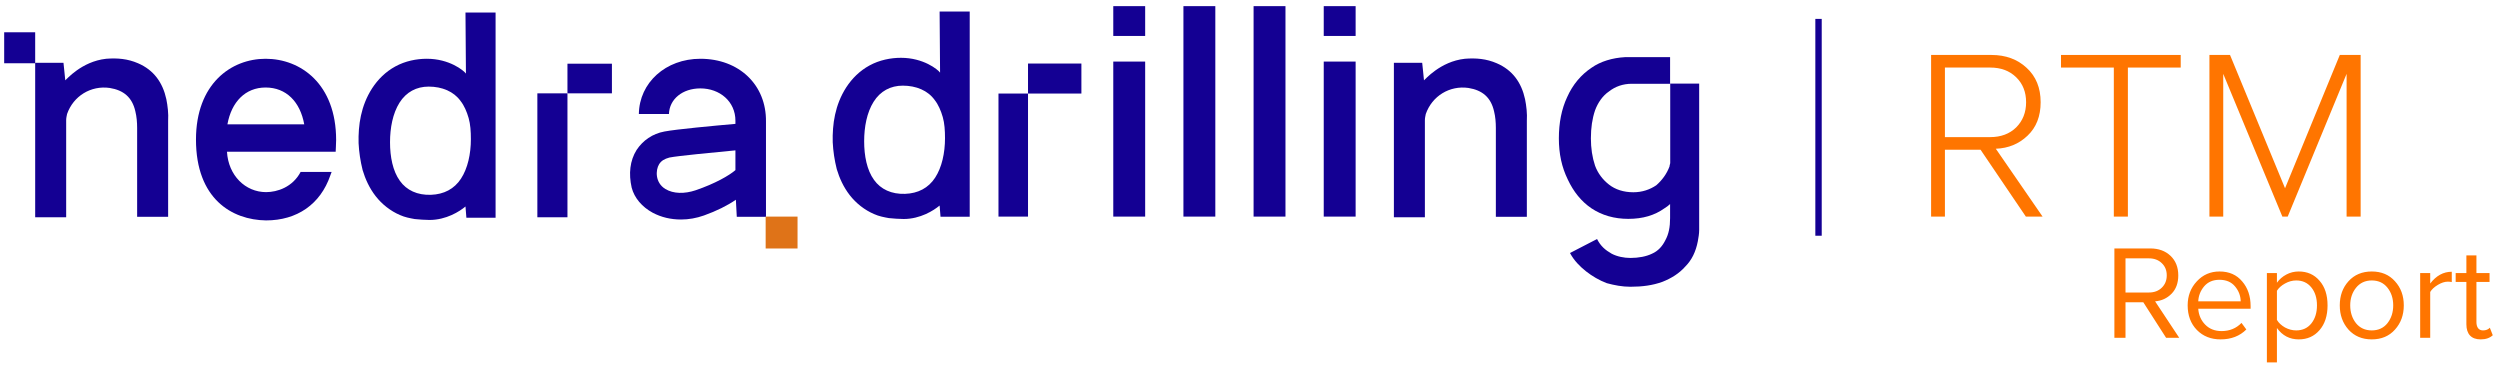 <?xml version="1.0" encoding="UTF-8"?> <svg xmlns="http://www.w3.org/2000/svg" width="392" height="59" viewBox="0 0 392 59" fill="none"><path d="M341.7 52.963H339.642L336.072 47.398H333.279V52.963H331.536V38.956H337.164C338.466 38.956 339.523 39.341 340.335 40.111C341.147 40.881 341.553 41.903 341.553 43.177C341.553 44.381 341.203 45.34 340.503 46.054C339.803 46.768 338.942 47.167 337.92 47.251L341.7 52.963ZM336.954 45.865C337.78 45.865 338.452 45.613 338.97 45.109C339.488 44.605 339.747 43.961 339.747 43.177C339.747 42.393 339.488 41.756 338.97 41.266C338.452 40.762 337.78 40.51 336.954 40.51H333.279V45.865H336.954ZM348.192 53.215C346.68 53.215 345.441 52.725 344.475 51.745C343.509 50.751 343.026 49.463 343.026 47.881C343.026 46.397 343.502 45.144 344.454 44.122C345.406 43.086 346.596 42.568 348.024 42.568C349.522 42.568 350.705 43.086 351.573 44.122C352.455 45.144 352.896 46.439 352.896 48.007V48.406H344.685C344.755 49.4 345.119 50.233 345.777 50.905C346.435 51.577 347.289 51.913 348.339 51.913C349.599 51.913 350.642 51.486 351.468 50.632L352.224 51.661C351.188 52.697 349.844 53.215 348.192 53.215ZM351.342 47.251C351.328 46.383 351.034 45.606 350.46 44.92C349.886 44.22 349.067 43.87 348.003 43.87C346.995 43.87 346.197 44.213 345.609 44.899C345.035 45.585 344.727 46.369 344.685 47.251H351.342ZM360.445 53.215C359.017 53.215 357.876 52.62 357.022 51.43V56.827H355.447V42.82H357.022V44.332C357.4 43.8 357.89 43.373 358.492 43.051C359.094 42.729 359.745 42.568 360.445 42.568C361.789 42.568 362.874 43.051 363.7 44.017C364.54 44.969 364.96 46.257 364.96 47.881C364.96 49.505 364.54 50.8 363.7 51.766C362.874 52.732 361.789 53.215 360.445 53.215ZM360.046 51.808C361.04 51.808 361.831 51.444 362.419 50.716C363.007 49.974 363.301 49.029 363.301 47.881C363.301 46.733 363.007 45.795 362.419 45.067C361.831 44.339 361.04 43.975 360.046 43.975C359.444 43.975 358.856 44.136 358.282 44.458C357.722 44.766 357.302 45.144 357.022 45.592V50.17C357.302 50.632 357.722 51.024 358.282 51.346C358.856 51.654 359.444 51.808 360.046 51.808ZM375.529 51.682C374.619 52.704 373.408 53.215 371.896 53.215C370.384 53.215 369.166 52.704 368.242 51.682C367.332 50.66 366.877 49.393 366.877 47.881C366.877 46.369 367.332 45.109 368.242 44.101C369.166 43.079 370.384 42.568 371.896 42.568C373.408 42.568 374.619 43.079 375.529 44.101C376.453 45.109 376.915 46.369 376.915 47.881C376.915 49.393 376.453 50.66 375.529 51.682ZM369.418 50.674C370.034 51.43 370.86 51.808 371.896 51.808C372.932 51.808 373.751 51.43 374.353 50.674C374.955 49.904 375.256 48.973 375.256 47.881C375.256 46.789 374.955 45.865 374.353 45.109C373.751 44.353 372.932 43.975 371.896 43.975C370.86 43.975 370.034 44.36 369.418 45.13C368.816 45.886 368.515 46.803 368.515 47.881C368.515 48.973 368.816 49.904 369.418 50.674ZM381.057 52.963H379.482V42.82H381.057V44.458C381.995 43.226 383.122 42.61 384.438 42.61V44.227C384.242 44.185 384.032 44.164 383.808 44.164C383.332 44.164 382.814 44.332 382.254 44.668C381.694 45.004 381.295 45.375 381.057 45.781V52.963ZM388.976 53.215C388.234 53.215 387.674 53.012 387.296 52.606C386.918 52.2 386.729 51.612 386.729 50.842V44.206H385.049V42.82H386.729V40.048H388.304V42.82H390.362V44.206H388.304V50.506C388.304 50.898 388.388 51.213 388.556 51.451C388.738 51.689 388.997 51.808 389.333 51.808C389.795 51.808 390.152 51.668 390.404 51.388L390.866 52.564C390.404 52.998 389.774 53.215 388.976 53.215Z" fill="#FF7500"></path><path d="M5.516 5.061H0.656V9.918H5.516V5.061Z" fill="#140093"></path><path d="M26.081 15.551C25.518 12.946 24.109 10.975 21.644 9.919C20.024 9.215 18.404 9.074 16.644 9.215C12.77 9.637 10.375 12.524 10.234 12.594C10.164 11.609 10.023 10.764 9.953 9.849H5.516V34.067H10.375V33.363C10.375 28.787 10.375 23.366 10.375 18.86C10.375 18.508 10.446 18.227 10.516 17.875C11.502 15.059 14.249 13.369 17.207 13.791C19.39 14.143 20.729 15.27 21.221 17.452C21.433 18.297 21.503 19.212 21.503 20.057C21.503 24.211 21.503 29.28 21.503 33.363V33.997H26.363C26.363 33.786 26.363 33.645 26.363 33.504C26.363 28.928 26.363 23.436 26.363 18.931C26.433 17.804 26.293 16.607 26.081 15.551Z" fill="#140093"></path><path d="M41.647 9.215C36.224 9.215 30.73 13.157 30.73 21.887C30.73 31.18 36.365 34.489 41.718 34.56C46.577 34.56 50.24 32.025 51.789 27.52C51.789 27.52 51.859 27.308 52 26.956H47.141C45.873 29.35 43.478 30.125 41.718 30.125C38.478 30.125 35.801 27.52 35.59 23.788H52.634C52.634 23.366 52.705 22.732 52.705 21.958C52.705 13.157 47.141 9.215 41.647 9.215ZM35.661 19.494C36.294 15.973 38.478 13.721 41.647 13.721C44.887 13.721 47.07 15.973 47.704 19.494H35.661Z" fill="#140093"></path><path d="M73.059 11.538C72.707 11.045 70.453 9.214 66.931 9.214C65.311 9.214 63.551 9.566 62.001 10.411C60.452 11.256 59.255 12.453 58.339 13.861C56.578 16.607 56.156 19.634 56.226 22.45C56.296 23.858 56.508 25.266 56.86 26.674C57.282 28.082 57.916 29.49 58.902 30.758C59.888 32.025 61.227 33.081 62.706 33.715C63.48 34.066 64.255 34.207 65.03 34.348C65.805 34.419 66.579 34.489 67.354 34.489C69.96 34.489 72.073 33.151 72.988 32.377L73.129 34.137H77.707V1.963H72.988L73.059 11.538ZM72.284 28.012C71.228 29.631 69.608 30.476 67.565 30.546C65.452 30.617 63.762 29.842 62.706 28.364C61.579 26.815 61.156 24.562 61.156 22.309C61.156 20.056 61.579 17.803 62.635 16.114C63.692 14.424 65.311 13.579 67.213 13.579C69.326 13.579 71.157 14.354 72.214 15.832C72.777 16.536 73.2 17.522 73.481 18.508C73.763 19.493 73.834 20.62 73.834 21.817C73.834 24.14 73.341 26.393 72.284 28.012Z" fill="#140093"></path><path d="M161.193 14.668H156.562V33.963H161.193V14.668ZM169.563 14.668H161.193V9.963H169.563V14.668Z" fill="#140093"></path><path d="M174.562 9.655H179.562V33.963H174.562V9.655ZM174.562 0.963H179.562V5.637H174.562V0.963Z" fill="#140093"></path><path d="M190.562 0.963H185.562V33.963H190.562V0.963Z" fill="#140093"></path><path d="M201.562 0.963H196.562V33.963H201.562V0.963Z" fill="#140093"></path><path d="M207.562 9.655H212.562V33.963H207.562V9.655ZM207.562 0.963H212.562V5.637H207.562V0.963Z" fill="#140093"></path><path d="M262.437 13.113H261.891V25.522C261.891 25.737 261.786 25.845 261.786 26.081C261.345 27.285 260.588 28.275 259.706 29.049C258.718 29.716 257.52 30.146 256.113 30.146C254.579 30.146 253.276 29.716 252.288 28.941C251.301 28.167 250.544 27.178 250.103 25.974C249.662 24.662 249.452 23.221 249.452 21.694C249.452 20.038 249.662 18.619 250.103 17.307C250.544 16.103 251.301 15.006 252.288 14.339C253.276 13.565 254.474 13.135 255.881 13.135H261.87V8.963H254.789C252.835 9.07 250.965 9.63 249.557 10.619C247.918 11.716 246.615 13.242 245.732 15.221C244.85 17.092 244.43 19.285 244.43 21.694C244.43 24.103 244.871 26.189 245.838 28.167C246.72 30.038 247.918 31.565 249.536 32.662C251.175 33.759 253.129 34.318 255.314 34.318C257.604 34.318 259.454 33.759 260.987 32.662C261.324 32.447 261.639 32.232 261.87 31.995V34.189C261.87 35.608 261.66 36.705 261.114 37.694C260.672 38.576 260.021 39.35 259.033 39.78C258.151 40.21 256.953 40.447 255.65 40.447C254.663 40.447 253.57 40.232 252.709 39.78C251.721 39.221 250.965 38.576 250.418 37.479L246.174 39.673C246.825 40.877 247.708 41.759 248.674 42.533C249.662 43.307 250.754 43.952 251.952 44.404C253.15 44.726 254.348 44.963 255.65 44.963C257.499 44.963 259.138 44.748 260.672 44.189C262.08 43.63 263.299 42.877 264.265 41.78C265.253 40.791 265.904 39.479 266.22 37.823C266.325 37.264 266.43 36.619 266.43 36.06V35.07V13.113H262.395H262.437Z" fill="#140093"></path><path d="M239.128 15.551C238.565 12.946 237.156 10.975 234.691 9.919C233.071 9.215 231.451 9.074 229.69 9.215C225.817 9.637 223.422 12.524 223.281 12.594C223.211 11.609 223.07 10.764 223 9.849H218.562V34.067H223.422V33.363C223.422 28.787 223.422 23.366 223.422 18.86C223.422 18.508 223.493 18.227 223.563 17.875C224.549 15.059 227.296 13.369 230.254 13.791C232.437 14.143 233.775 15.27 234.268 17.452C234.48 18.297 234.55 19.212 234.55 20.057C234.55 24.211 234.55 29.28 234.55 33.363V33.997H239.41C239.41 33.786 239.41 33.645 239.41 33.504C239.41 28.928 239.41 23.436 239.41 18.931C239.48 17.804 239.339 16.607 239.128 15.551Z" fill="#140093"></path><path d="M147.403 11.387C147.05 10.895 144.797 9.064 141.275 9.064C139.655 9.064 137.894 9.416 136.345 10.261C134.796 11.106 133.598 12.303 132.683 13.711C130.922 16.456 130.499 19.484 130.57 22.3C130.64 23.708 130.851 25.116 131.204 26.524C131.626 27.932 132.26 29.34 133.246 30.607C134.232 31.875 135.57 32.931 137.049 33.564C137.824 33.916 138.599 34.057 139.374 34.198C140.148 34.268 140.923 34.339 141.698 34.339C144.304 34.339 146.417 33.001 147.332 32.227L147.473 33.986H152.051V1.812H147.332L147.403 11.387ZM146.628 27.861C145.571 29.481 143.951 30.326 141.909 30.396C139.796 30.466 138.106 29.692 137.049 28.213C135.922 26.665 135.5 24.412 135.5 22.159C135.5 19.906 135.922 17.653 136.979 15.963C138.035 14.274 139.655 13.429 141.557 13.429C143.67 13.429 145.501 14.203 146.557 15.682C147.121 16.386 147.543 17.372 147.825 18.357C148.107 19.343 148.177 20.469 148.177 21.666C148.177 23.989 147.684 26.242 146.628 27.861Z" fill="#140093"></path><path d="M84.258 34.068H88.977V18.368V14.637H84.258V34.068Z" fill="#140093"></path><path d="M88.977 9.988V14.635H91.301H95.949V9.988H91.301H88.977Z" fill="#140093"></path><path d="M109.822 9.215C104.399 9.215 100.243 12.946 100.173 17.874H104.892C104.962 15.551 107.005 13.861 109.822 13.861C112.85 13.861 115.315 15.903 115.315 18.93V19.423C112.076 19.705 106.019 20.268 104.187 20.62C102.286 20.972 100.807 22.028 99.821 23.507C98.764 25.196 98.553 27.238 99.046 29.42C99.469 31.04 100.666 32.448 102.356 33.363C103.694 34.067 105.173 34.419 106.793 34.419C107.991 34.419 109.188 34.208 110.385 33.785C112.357 33.081 114.048 32.236 115.386 31.321L115.527 33.997H120.105V19.071C120.175 13.298 115.879 9.215 109.822 9.215ZM109.047 29.843C107.357 30.406 105.596 30.406 104.328 29.632C102.708 28.646 102.779 26.675 103.342 25.759C103.694 25.196 104.187 24.915 104.962 24.703C106.371 24.422 111.723 23.929 115.315 23.577V26.675C114.329 27.52 112.146 28.787 109.047 29.843Z" fill="#140093"></path><rect x="284.645" y="2.963" width="1" height="34" fill="#140093"></rect><path d="M320.277 33.963H317.655L310.549 23.475H304.963V33.963H302.797V8.617H312.259C314.488 8.617 316.325 9.289 317.769 10.631C319.238 11.974 319.973 13.773 319.973 16.027C319.973 18.231 319.289 19.979 317.921 21.271C316.578 22.563 314.919 23.247 312.943 23.323L320.277 33.963ZM312.069 21.499C313.741 21.499 315.096 20.992 316.135 19.979C317.174 18.941 317.693 17.623 317.693 16.027C317.693 14.431 317.174 13.127 316.135 12.113C315.096 11.1 313.741 10.593 312.069 10.593H304.963V21.499H312.069Z" fill="#FF7500"></path><path d="M333.652 33.963H331.448V10.593H323.164V8.617H341.936V10.593H333.652V33.963Z" fill="#FF7500"></path><path d="M370.149 33.963H367.946V11.581L358.712 33.963H357.875L348.604 11.581V33.963H346.438V8.617H349.667L358.294 29.517L366.882 8.617H370.149V33.963Z" fill="#FF7500"></path><rect x="120.055" y="33.963" width="5" height="5" fill="#DF7318"></rect></svg> 